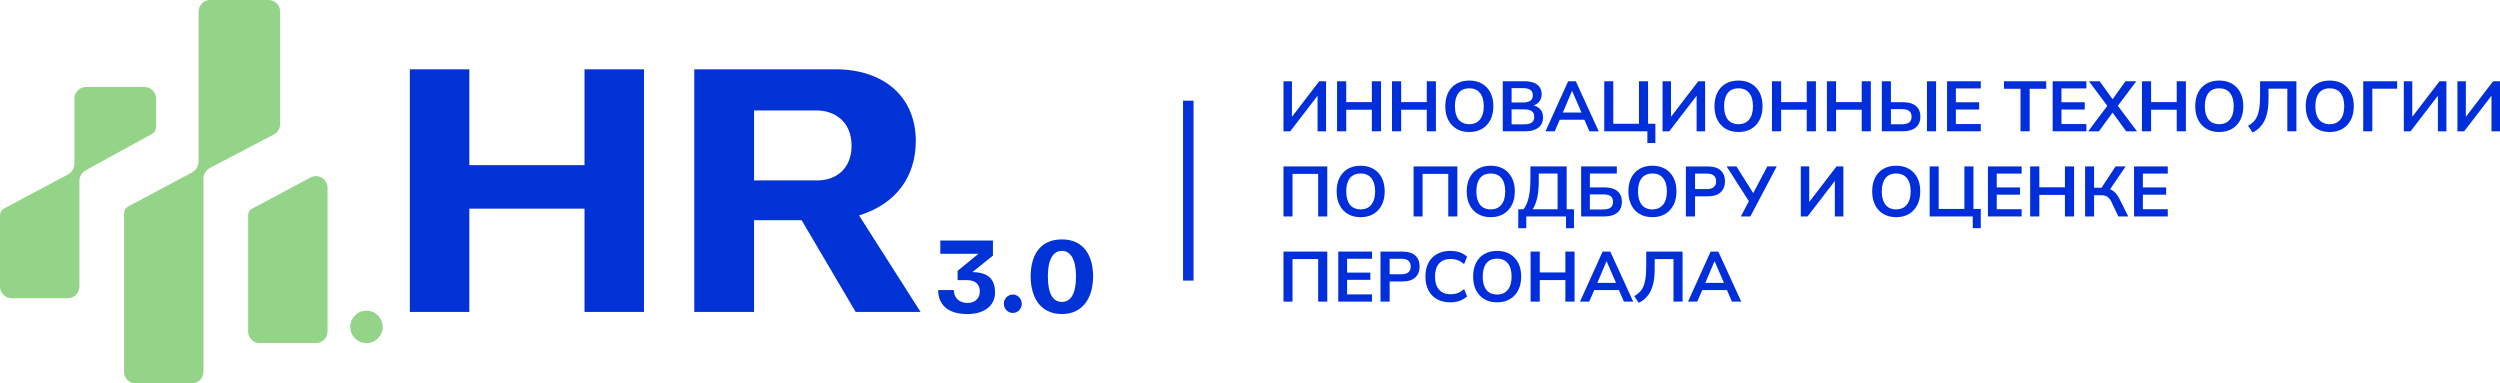 <?xml version="1.0" encoding="UTF-8"?> <svg xmlns="http://www.w3.org/2000/svg" id="_Слой_2" data-name="Слой 2" viewBox="0 0 952.37 146.05"><defs><style> .cls-1 { fill: #002eda; } .cls-1, .cls-2, .cls-3 { stroke-width: 0px; } .cls-2 { fill: #94d489; } .cls-4 { stroke: #0032d6; stroke-miterlimit: 10; stroke-width: 4px; } .cls-4, .cls-3 { fill: #0032d6; } </style></defs><g id="_Слой_1-2" data-name=" Слой 1"><g><g><g><path class="cls-2" d="M55.01,33.13h-22.24c-2.44,0-4.42,1.98-4.42,4.42v24.76c0,1.74-.96,3.35-2.5,4.17L1.56,79.41c-.96.51-1.56,1.51-1.56,2.6v27.18c0,2.44,1.98,4.42,4.42,4.42h21.41c2.44,0,4.42-1.98,4.42-4.42v-40.21c0-1.72.94-3.31,2.45-4.14l25.21-13.83c.94-.52,1.53-1.51,1.53-2.58v-10.88c0-2.44-1.98-4.42-4.42-4.42h0Z"></path><path class="cls-2" d="M102.29,0h-22.24c-2.44,0-4.42,1.98-4.42,4.42v57.11c0,1.74-.96,3.35-2.5,4.17l-24.32,12.95c-.96.51-1.56,1.51-1.56,2.6v60.39c0,2.44,1.98,4.42,4.42,4.42h21.41c2.44,0,4.42-1.98,4.42-4.42v-73.51c0-1.76.97-3.37,2.53-4.18l24.32-12.74c1.45-.76,2.37-2.27,2.37-3.92V4.42c0-2.44-1.98-4.42-4.42-4.42h0Z"></path><path class="cls-2" d="M124.78,126.28v-54.75c0-3.34-3.55-5.47-6.5-3.9l-22.2,11.82c-.96.51-1.56,1.51-1.56,2.6v44.23c0,2.44,1.98,4.42,4.42,4.42h21.41c2.44,0,4.42-1.98,4.42-4.42h0Z"></path></g><path class="cls-2" d="M139.6,118.35h0c3.41,0,6.18,2.77,6.18,6.18h0c0,3.41-2.77,6.18-6.18,6.18h0c-3.41,0-6.18-2.77-6.18-6.18h0c0-3.41,2.77-6.18,6.18-6.18Z"></path></g><g><polygon class="cls-3" points="222.67 62.91 178.79 62.91 178.79 26.41 156.14 26.41 156.14 118.83 178.79 118.83 178.79 79.48 222.67 79.48 222.67 118.83 245.32 118.83 245.32 26.41 222.67 26.41 222.67 62.91"></polygon><path class="cls-3" d="M348.87,53.72c0-16.96-12.3-27.31-30.55-27.31h-53.84v92.42h22.78v-34.95h18.12l20.58,34.95h24.72l-23.43-36.76c14.24-4.4,21.62-14.89,21.62-28.35h0ZM311.33,68.73h-24.07v-26.66h23.82c6.6,0,13.33,4.01,13.33,13.46,0,8.8-5.96,13.2-13.08,13.2Z"></path><path class="cls-3" d="M370.48,103.62l7.78-6.25v-5.75h-20.05v5.07h14.52l-7.93,6.48v3.55h3.62c3.28,0,4.84,1.75,4.84,4.27,0,2.97-2.17,4.42-4.69,4.42-2.78,0-5.15-1.53-5.22-4.92h-5.98c.11,5.6,3.66,9.15,11.21,9.15,6.59,0,10.48-3.39,10.48-8.12,0-5.79-3.2-7.7-8.57-7.89h-.01Z"></path><path class="cls-3" d="M385.85,112.2c-1.91,0-3.43,1.57-3.43,3.51s1.53,3.51,3.43,3.51,3.39-1.6,3.39-3.51-1.53-3.51-3.39-3.51Z"></path><path class="cls-3" d="M404.52,91.2c-8.57,0-11.89,6.4-11.89,14.06s3.43,14.37,11.89,14.37,11.89-6.82,11.89-14.37-3.32-14.06-11.89-14.06ZM404.52,115.01c-3.28,0-5.34-2.86-5.34-9.76,0-6.51,2.06-9.68,5.34-9.68s5.38,3.17,5.38,9.68c0,6.9-2.1,9.76-5.38,9.76Z"></path></g><g><polygon class="cls-1" points="501.92 36.47 501.92 50.02 505.16 50.02 505.16 30.96 502.54 30.96 492.16 44.5 492.16 30.96 488.94 30.96 488.94 50.02 491.51 50.02 501.92 36.47"></polygon><polygon class="cls-1" points="512.84 41.8 522.6 41.8 522.6 50.02 526.09 50.02 526.09 30.96 522.6 30.96 522.6 38.9 512.84 38.9 512.84 30.96 509.35 30.96 509.35 50.02 512.84 50.02 512.84 41.8"></polygon><polygon class="cls-1" points="533.77 41.8 543.53 41.8 543.53 50.02 547.01 50.02 547.01 30.96 543.53 30.96 543.53 38.9 533.77 38.9 533.77 30.96 530.28 30.96 530.28 50.02 533.77 50.02 533.77 41.8"></polygon><path class="cls-1" d="M554.84,49.07c1.36.81,2.99,1.22,4.88,1.22s3.5-.41,4.87-1.22,2.43-1.95,3.18-3.42,1.12-3.2,1.12-5.21-.37-3.7-1.12-5.16-1.81-2.59-3.18-3.39-2.99-1.2-4.87-1.2-3.52.4-4.89,1.2c-1.37.8-2.42,1.93-3.15,3.39s-1.1,3.19-1.1,5.19.37,3.71,1.11,5.18c.74,1.47,1.79,2.61,3.15,3.42ZM555.61,35.44c.92-1.19,2.29-1.79,4.11-1.79s3.15.59,4.1,1.79c.95,1.19,1.42,2.87,1.42,5.03s-.48,3.82-1.43,5.03c-.96,1.21-2.32,1.81-4.08,1.81s-3.19-.6-4.11-1.81c-.92-1.21-1.38-2.88-1.38-5.03s.46-3.84,1.38-5.03Z"></path><path class="cls-1" d="M586.06,48.62c1.17-.93,1.76-2.24,1.76-3.93,0-1.17-.31-2.14-.93-2.91-.62-.77-1.5-1.3-2.64-1.61.96-.34,1.7-.88,2.24-1.62.54-.74.81-1.62.81-2.65,0-1.55-.56-2.76-1.68-3.64-1.12-.87-2.71-1.31-4.79-1.31h-8.35v19.06h8.68c2.09,0,3.72-.46,4.89-1.39ZM575.84,33.58h4.41c2.45,0,3.68.91,3.68,2.73s-1.23,2.73-3.68,2.73h-4.41v-5.46ZM575.84,47.37v-5.71h4.92c1.17,0,2.08.22,2.73.66.65.44.97,1.18.97,2.2s-.32,1.73-.97,2.18c-.65.44-1.56.66-2.73.66h-4.92Z"></path><path class="cls-1" d="M594.19,45.61h9.38l1.92,4.41h3.54l-8.73-19.06h-2.92l-8.62,19.06h3.51l1.92-4.41ZM598.82,34.69h.11l3.54,8.19h-7.11l3.46-8.19Z"></path><polygon class="cls-1" points="627.56 54.48 630.61 54.48 630.61 47.15 627.83 47.15 627.83 30.96 624.37 30.96 624.37 47.15 614.58 47.15 614.58 30.96 611.14 30.96 611.14 50.02 627.56 50.02 627.56 54.48"></polygon><polygon class="cls-1" points="646.32 36.47 646.32 50.02 649.56 50.02 649.56 30.96 646.94 30.96 636.56 44.5 636.56 30.96 633.34 30.96 633.34 50.02 635.91 50.02 646.32 36.47"></polygon><path class="cls-1" d="M657.39,49.07c1.36.81,2.99,1.22,4.88,1.22s3.5-.41,4.87-1.22,2.43-1.95,3.18-3.42,1.12-3.2,1.12-5.21-.37-3.7-1.12-5.16-1.81-2.59-3.18-3.39-2.99-1.2-4.87-1.2-3.52.4-4.89,1.2c-1.37.8-2.42,1.93-3.15,3.39s-1.1,3.19-1.1,5.19.37,3.71,1.11,5.18c.74,1.47,1.79,2.61,3.15,3.42ZM658.16,35.44c.92-1.19,2.29-1.79,4.11-1.79s3.15.59,4.1,1.79c.95,1.19,1.42,2.87,1.42,5.03s-.48,3.82-1.43,5.03c-.96,1.21-2.32,1.81-4.08,1.81s-3.19-.6-4.11-1.81c-.92-1.21-1.38-2.88-1.38-5.03s.46-3.84,1.38-5.03Z"></path><polygon class="cls-1" points="688.28 50.02 691.77 50.02 691.77 30.96 688.28 30.96 688.28 38.9 678.52 38.9 678.52 30.96 675.03 30.96 675.03 50.02 678.52 50.02 678.52 41.8 688.28 41.8 688.28 50.02"></polygon><polygon class="cls-1" points="709.21 38.9 699.44 38.9 699.44 30.96 695.96 30.96 695.96 50.02 699.44 50.02 699.44 41.8 709.21 41.8 709.21 50.02 712.69 50.02 712.69 30.96 709.21 30.96 709.21 38.9"></polygon><rect class="cls-1" x="734.08" y="30.96" width="3.46" height="19.06"></rect><path class="cls-1" d="M724.91,38.93h-4.57v-7.98h-3.46v19.06h8.03c2.09,0,3.72-.48,4.89-1.43,1.17-.96,1.76-2.33,1.76-4.14s-.59-3.19-1.76-4.12c-1.17-.93-2.8-1.39-4.89-1.39ZM727.32,46.62c-.59.48-1.53.72-2.81.72h-4.16v-5.76h4.16c1.28,0,2.22.24,2.81.72s.89,1.19.89,2.15-.3,1.7-.89,2.18Z"></path><polygon class="cls-1" points="741.73 50.02 754.57 50.02 754.57 47.26 745.08 47.26 745.08 41.72 753.95 41.72 753.95 38.96 745.08 38.96 745.08 33.69 754.57 33.69 754.57 30.96 741.73 30.96 741.73 50.02"></polygon><polygon class="cls-1" points="779.5 30.96 763.41 30.96 763.41 33.82 769.71 33.82 769.71 50.02 773.2 50.02 773.2 33.82 779.5 33.82 779.5 30.96"></polygon><polygon class="cls-1" points="794.8 47.26 785.31 47.26 785.31 41.72 794.18 41.72 794.18 38.96 785.31 38.96 785.31 33.69 794.8 33.69 794.8 30.96 781.96 30.96 781.96 50.02 794.8 50.02 794.8 47.26"></polygon><polygon class="cls-1" points="799.59 50.02 804.78 42.88 809.97 50.02 814.08 50.02 806.78 40.31 813.81 30.96 809.7 30.96 804.78 37.8 799.86 30.96 795.77 30.96 802.78 40.31 795.5 50.02 799.59 50.02"></polygon><polygon class="cls-1" points="829.22 38.9 819.46 38.9 819.46 30.96 815.97 30.96 815.97 50.02 819.46 50.02 819.46 41.8 829.22 41.8 829.22 50.02 832.71 50.02 832.71 30.96 829.22 30.96 829.22 38.9"></polygon><path class="cls-1" d="M850.28,31.89c-1.37-.8-2.99-1.2-4.87-1.2s-3.52.4-4.89,1.2c-1.37.8-2.42,1.93-3.15,3.39s-1.1,3.19-1.1,5.19.37,3.71,1.11,5.18c.74,1.47,1.79,2.61,3.15,3.42s2.99,1.22,4.88,1.22,3.5-.41,4.87-1.22,2.43-1.95,3.18-3.42,1.12-3.2,1.12-5.21-.37-3.7-1.12-5.16-1.81-2.59-3.18-3.39ZM849.49,45.5c-.96,1.21-2.32,1.81-4.08,1.81s-3.19-.6-4.11-1.81c-.92-1.21-1.38-2.88-1.38-5.03s.46-3.84,1.38-5.03c.92-1.19,2.29-1.79,4.11-1.79s3.15.59,4.1,1.79c.95,1.19,1.42,2.87,1.42,5.03s-.48,3.82-1.43,5.03Z"></path><path class="cls-1" d="M860.96,36.77c0,1.75-.09,3.24-.28,4.47-.19,1.24-.47,2.27-.85,3.11s-.86,1.54-1.43,2.1c-.58.56-1.24,1.04-2,1.46l1.7,2.57c1.3-.63,2.4-1.48,3.3-2.56.9-1.07,1.59-2.45,2.07-4.14.48-1.69.72-3.74.72-6.15v-3.84h7.16v16.22h3.46v-19.06h-13.84v5.81Z"></path><path class="cls-1" d="M892.37,31.89c-1.37-.8-2.99-1.2-4.87-1.2s-3.52.4-4.89,1.2c-1.37.8-2.42,1.93-3.15,3.39s-1.1,3.19-1.1,5.19.37,3.71,1.11,5.18c.74,1.47,1.79,2.61,3.15,3.42s2.99,1.22,4.88,1.22,3.5-.41,4.87-1.22,2.43-1.95,3.18-3.42,1.12-3.2,1.12-5.21-.37-3.7-1.12-5.16-1.81-2.59-3.18-3.39ZM891.59,45.5c-.96,1.21-2.32,1.81-4.08,1.81s-3.19-.6-4.11-1.81c-.92-1.21-1.38-2.88-1.38-5.03s.46-3.84,1.38-5.03c.92-1.19,2.29-1.79,4.11-1.79s3.15.59,4.1,1.79c.95,1.19,1.42,2.87,1.42,5.03s-.48,3.82-1.43,5.03Z"></path><polygon class="cls-1" points="900.27 50.02 903.73 50.02 903.73 33.79 913.19 33.79 913.19 30.96 900.27 30.96 900.27 50.02"></polygon><polygon class="cls-1" points="918.95 44.5 918.95 30.96 915.73 30.96 915.73 50.02 918.3 50.02 928.71 36.47 928.71 50.02 931.95 50.02 931.95 30.96 929.33 30.96 918.95 44.5"></polygon><polygon class="cls-1" points="949.74 30.96 939.36 44.5 939.36 30.96 936.15 30.96 936.15 50.02 938.71 50.02 949.12 36.47 949.12 50.02 952.37 50.02 952.37 30.96 949.74 30.96"></polygon><polygon class="cls-1" points="488.94 82.46 492.38 82.46 492.38 66.24 502.16 66.24 502.16 82.46 505.62 82.46 505.62 63.4 488.94 63.4 488.94 82.46"></polygon><path class="cls-1" d="M527.5,72.89c0-1.98-.37-3.7-1.12-5.16s-1.81-2.59-3.18-3.39-2.99-1.2-4.87-1.2-3.52.4-4.89,1.2c-1.37.8-2.42,1.93-3.15,3.39s-1.1,3.19-1.1,5.19.37,3.71,1.11,5.18c.74,1.47,1.79,2.61,3.15,3.42s2.99,1.22,4.88,1.22,3.5-.41,4.87-1.22,2.43-1.95,3.18-3.42,1.12-3.2,1.12-5.21ZM522.41,77.95c-.96,1.21-2.32,1.81-4.08,1.81s-3.19-.6-4.11-1.81c-.92-1.21-1.38-2.88-1.38-5.03s.46-3.84,1.38-5.03c.92-1.19,2.29-1.79,4.11-1.79s3.15.59,4.1,1.79c.95,1.19,1.42,2.87,1.42,5.03s-.48,3.82-1.43,5.03Z"></path><polygon class="cls-1" points="551.72 82.46 555.18 82.46 555.18 63.4 538.5 63.4 538.5 82.46 541.93 82.46 541.93 66.24 551.72 66.24 551.72 82.46"></polygon><path class="cls-1" d="M563.01,81.51c1.36.81,2.99,1.22,4.88,1.22s3.5-.41,4.87-1.22,2.43-1.95,3.18-3.42,1.12-3.2,1.12-5.21-.37-3.7-1.12-5.16-1.81-2.59-3.18-3.39-2.99-1.2-4.87-1.2-3.52.4-4.89,1.2c-1.37.8-2.42,1.93-3.15,3.39s-1.1,3.19-1.1,5.19.37,3.71,1.11,5.18c.74,1.47,1.79,2.61,3.15,3.42ZM563.78,67.89c.92-1.19,2.29-1.79,4.11-1.79s3.15.59,4.1,1.79c.95,1.19,1.42,2.87,1.42,5.03s-.48,3.82-1.43,5.03c-.96,1.21-2.32,1.81-4.08,1.81s-3.19-.6-4.11-1.81c-.92-1.21-1.38-2.88-1.38-5.03s.46-3.84,1.38-5.03Z"></path><path class="cls-1" d="M596.57,86.92h3.03v-7.19h-2.78v-16.33h-13.82v4.97c0,5.43-.88,9.21-2.65,11.36h-1.97v7.19h3.06v-4.46h15.14v4.46ZM593.36,79.73h-9.52c.79-1.17,1.38-2.65,1.77-4.43.39-1.78.58-3.98.58-6.6v-2.6h7.17v13.63Z"></path><path class="cls-1" d="M615.93,66.1v-2.7h-13.6v19.06h8.87c2.09,0,3.72-.48,4.89-1.43,1.17-.96,1.76-2.33,1.76-4.14s-.59-3.19-1.76-4.12c-1.17-.93-2.8-1.39-4.89-1.39h-5.54v-5.27h10.27ZM610.79,74.05c1.28,0,2.22.23,2.81.7.59.47.89,1.18.89,2.14s-.3,1.7-.89,2.18c-.6.48-1.53.72-2.81.72h-5.14v-5.73h5.14Z"></path><path class="cls-1" d="M634.34,64.33c-1.37-.8-2.99-1.2-4.87-1.2s-3.52.4-4.89,1.2c-1.37.8-2.42,1.93-3.15,3.39s-1.1,3.19-1.1,5.19.37,3.71,1.11,5.18c.74,1.47,1.79,2.61,3.15,3.42s2.99,1.22,4.88,1.22,3.5-.41,4.87-1.22,2.43-1.95,3.18-3.42,1.12-3.2,1.12-5.21-.37-3.7-1.12-5.16-1.81-2.59-3.18-3.39ZM633.56,77.95c-.96,1.21-2.32,1.81-4.08,1.81s-3.19-.6-4.11-1.81c-.92-1.21-1.38-2.88-1.38-5.03s.46-3.84,1.38-5.03c.92-1.19,2.29-1.79,4.11-1.79s3.15.59,4.1,1.79c.95,1.19,1.42,2.87,1.42,5.03s-.48,3.82-1.43,5.03Z"></path><path class="cls-1" d="M645.72,74.78h4.97c2.09,0,3.69-.51,4.79-1.54,1.1-1.03,1.65-2.42,1.65-4.16s-.55-3.15-1.65-4.16c-1.1-1.01-2.69-1.51-4.79-1.51h-8.46v19.06h3.49v-7.68ZM645.72,66.13h4.57c1.15,0,2.02.26,2.6.77.58.51.87,1.24.87,2.18s-.29,1.66-.87,2.18c-.58.51-1.44.77-2.6.77h-4.57v-5.89Z"></path><polygon class="cls-1" points="667.89 73.57 661.49 63.4 657.76 63.4 666.22 76.65 663.16 82.46 666.79 82.46 676.84 63.4 673.25 63.4 667.89 73.57"></polygon><polygon class="cls-1" points="689.22 76.94 689.22 63.4 686.01 63.4 686.01 82.46 688.58 82.46 698.98 68.92 698.98 82.46 702.23 82.46 702.23 63.4 699.61 63.4 689.22 76.94"></polygon><path class="cls-1" d="M727.21,64.33c-1.37-.8-2.99-1.2-4.87-1.2s-3.52.4-4.89,1.2c-1.37.8-2.42,1.93-3.15,3.39s-1.1,3.19-1.1,5.19.37,3.71,1.11,5.18c.74,1.47,1.79,2.61,3.15,3.42s2.99,1.22,4.88,1.22,3.5-.41,4.87-1.22,2.43-1.95,3.18-3.42,1.12-3.2,1.12-5.21-.37-3.7-1.12-5.16-1.81-2.59-3.18-3.39ZM726.43,77.95c-.96,1.21-2.32,1.81-4.08,1.81s-3.19-.6-4.11-1.81c-.92-1.21-1.38-2.88-1.38-5.03s.46-3.84,1.38-5.03c.92-1.19,2.29-1.79,4.11-1.79s3.15.59,4.1,1.79c.95,1.19,1.42,2.87,1.42,5.03s-.48,3.82-1.43,5.03Z"></path><polygon class="cls-1" points="751.79 63.4 748.33 63.4 748.33 79.59 738.54 79.59 738.54 63.4 735.1 63.4 735.1 82.46 751.52 82.46 751.52 86.92 754.57 86.92 754.57 79.59 751.79 79.59 751.79 63.4"></polygon><polygon class="cls-1" points="757.3 82.46 770.14 82.46 770.14 79.7 760.65 79.7 760.65 74.16 769.52 74.16 769.52 71.4 760.65 71.4 760.65 66.13 770.14 66.13 770.14 63.4 757.3 63.4 757.3 82.46"></polygon><polygon class="cls-1" points="786.64 71.35 776.88 71.35 776.88 63.4 773.39 63.4 773.39 82.46 776.88 82.46 776.88 74.24 786.64 74.24 786.64 82.46 790.12 82.46 790.12 63.4 786.64 63.4 786.64 71.35"></polygon><path class="cls-1" d="M805.83,73.46c-.58-.59-1.24-1.04-2-1.35l5.92-8.71h-3.84l-5.33,8.11h-2.84v-8.11h-3.43v19.06h3.43v-8.11h2.65c.96,0,1.74.2,2.37.59.62.4,1.16,1.07,1.61,2.03l2.62,5.49h3.76l-3.38-6.79c-.45-.88-.96-1.62-1.54-2.22Z"></path><polygon class="cls-1" points="812.97 82.46 825.81 82.46 825.81 79.7 816.32 79.7 816.32 74.16 825.19 74.16 825.19 71.4 816.32 71.4 816.32 66.13 825.81 66.13 825.81 63.4 812.97 63.4 812.97 82.46"></polygon><polygon class="cls-1" points="488.94 114.9 492.38 114.9 492.38 98.68 502.16 98.68 502.16 114.9 505.62 114.9 505.62 95.84 488.94 95.84 488.94 114.9"></polygon><polygon class="cls-1" points="509.81 114.9 522.66 114.9 522.66 112.15 513.17 112.15 513.17 106.6 522.03 106.6 522.03 103.85 513.17 103.85 513.17 98.57 522.66 98.57 522.66 95.84 509.81 95.84 509.81 114.9"></polygon><path class="cls-1" d="M534.36,95.84h-8.46v19.06h3.49v-7.68h4.97c2.09,0,3.69-.51,4.79-1.54,1.1-1.03,1.65-2.42,1.65-4.16s-.55-3.15-1.65-4.16c-1.1-1.01-2.69-1.51-4.79-1.51ZM536.55,103.7c-.58.51-1.44.77-2.6.77h-4.57v-5.89h4.57c1.15,0,2.02.26,2.6.77.58.51.87,1.24.87,2.18s-.29,1.66-.87,2.18Z"></path><path class="cls-1" d="M552.61,98.66c1.01,0,1.91.15,2.69.45.78.3,1.6.79,2.45,1.47l1.14-2.76c-1.59-1.5-3.71-2.24-6.38-2.24-1.98,0-3.68.4-5.1,1.2s-2.5,1.93-3.26,3.39-1.14,3.19-1.14,5.19.38,3.74,1.14,5.2c.76,1.47,1.84,2.61,3.26,3.41s3.11,1.2,5.1,1.2c1.33,0,2.54-.2,3.61-.59,1.07-.4,2-.96,2.77-1.68l-1.14-2.76c-.85.7-1.66,1.2-2.45,1.5-.78.3-1.68.45-2.69.45-1.93,0-3.4-.59-4.42-1.76-1.02-1.17-1.53-2.83-1.53-4.97s.51-3.8,1.53-4.96c1.02-1.16,2.49-1.74,4.42-1.74Z"></path><path class="cls-1" d="M575.19,96.78c-1.37-.8-2.99-1.2-4.87-1.2s-3.52.4-4.89,1.2c-1.37.8-2.42,1.93-3.15,3.39s-1.1,3.19-1.1,5.19.37,3.71,1.11,5.18c.74,1.47,1.79,2.61,3.15,3.42s2.99,1.22,4.88,1.22,3.5-.41,4.87-1.22,2.43-1.95,3.18-3.42,1.12-3.2,1.12-5.21-.37-3.7-1.12-5.16-1.81-2.59-3.18-3.39ZM574.4,110.39c-.96,1.21-2.32,1.81-4.08,1.81s-3.19-.6-4.11-1.81c-.92-1.21-1.38-2.88-1.38-5.03s.46-3.84,1.38-5.03c.92-1.19,2.29-1.79,4.11-1.79s3.15.59,4.1,1.79c.95,1.19,1.42,2.87,1.42,5.03s-.48,3.82-1.43,5.03Z"></path><polygon class="cls-1" points="596.33 103.79 586.57 103.79 586.57 95.84 583.08 95.84 583.08 114.9 586.57 114.9 586.57 106.69 596.33 106.69 596.33 114.9 599.82 114.9 599.82 95.84 596.33 95.84 596.33 103.79"></polygon><path class="cls-1" d="M610.52,95.84l-8.62,19.06h3.51l1.92-4.41h9.38l1.92,4.41h3.54l-8.73-19.06h-2.92ZM608.5,107.77l3.46-8.19h.11l3.54,8.19h-7.11Z"></path><path class="cls-1" d="M627.12,101.66c0,1.75-.09,3.24-.28,4.47-.19,1.24-.47,2.27-.85,3.11s-.86,1.54-1.43,2.1c-.58.56-1.24,1.04-2,1.46l1.7,2.57c1.3-.63,2.4-1.48,3.3-2.56.9-1.07,1.59-2.45,2.07-4.14.48-1.69.72-3.74.72-6.15v-3.84h7.16v16.22h3.46v-19.06h-13.84v5.81Z"></path><path class="cls-1" d="M651.67,95.84l-8.62,19.06h3.51l1.92-4.41h9.38l1.92,4.41h3.54l-8.73-19.06h-2.92ZM649.64,107.77l3.46-8.19h.11l3.54,8.19h-7.11Z"></path></g><line class="cls-4" x1="452.68" y1="38.35" x2="452.68" y2="106.89"></line></g></g></svg> 